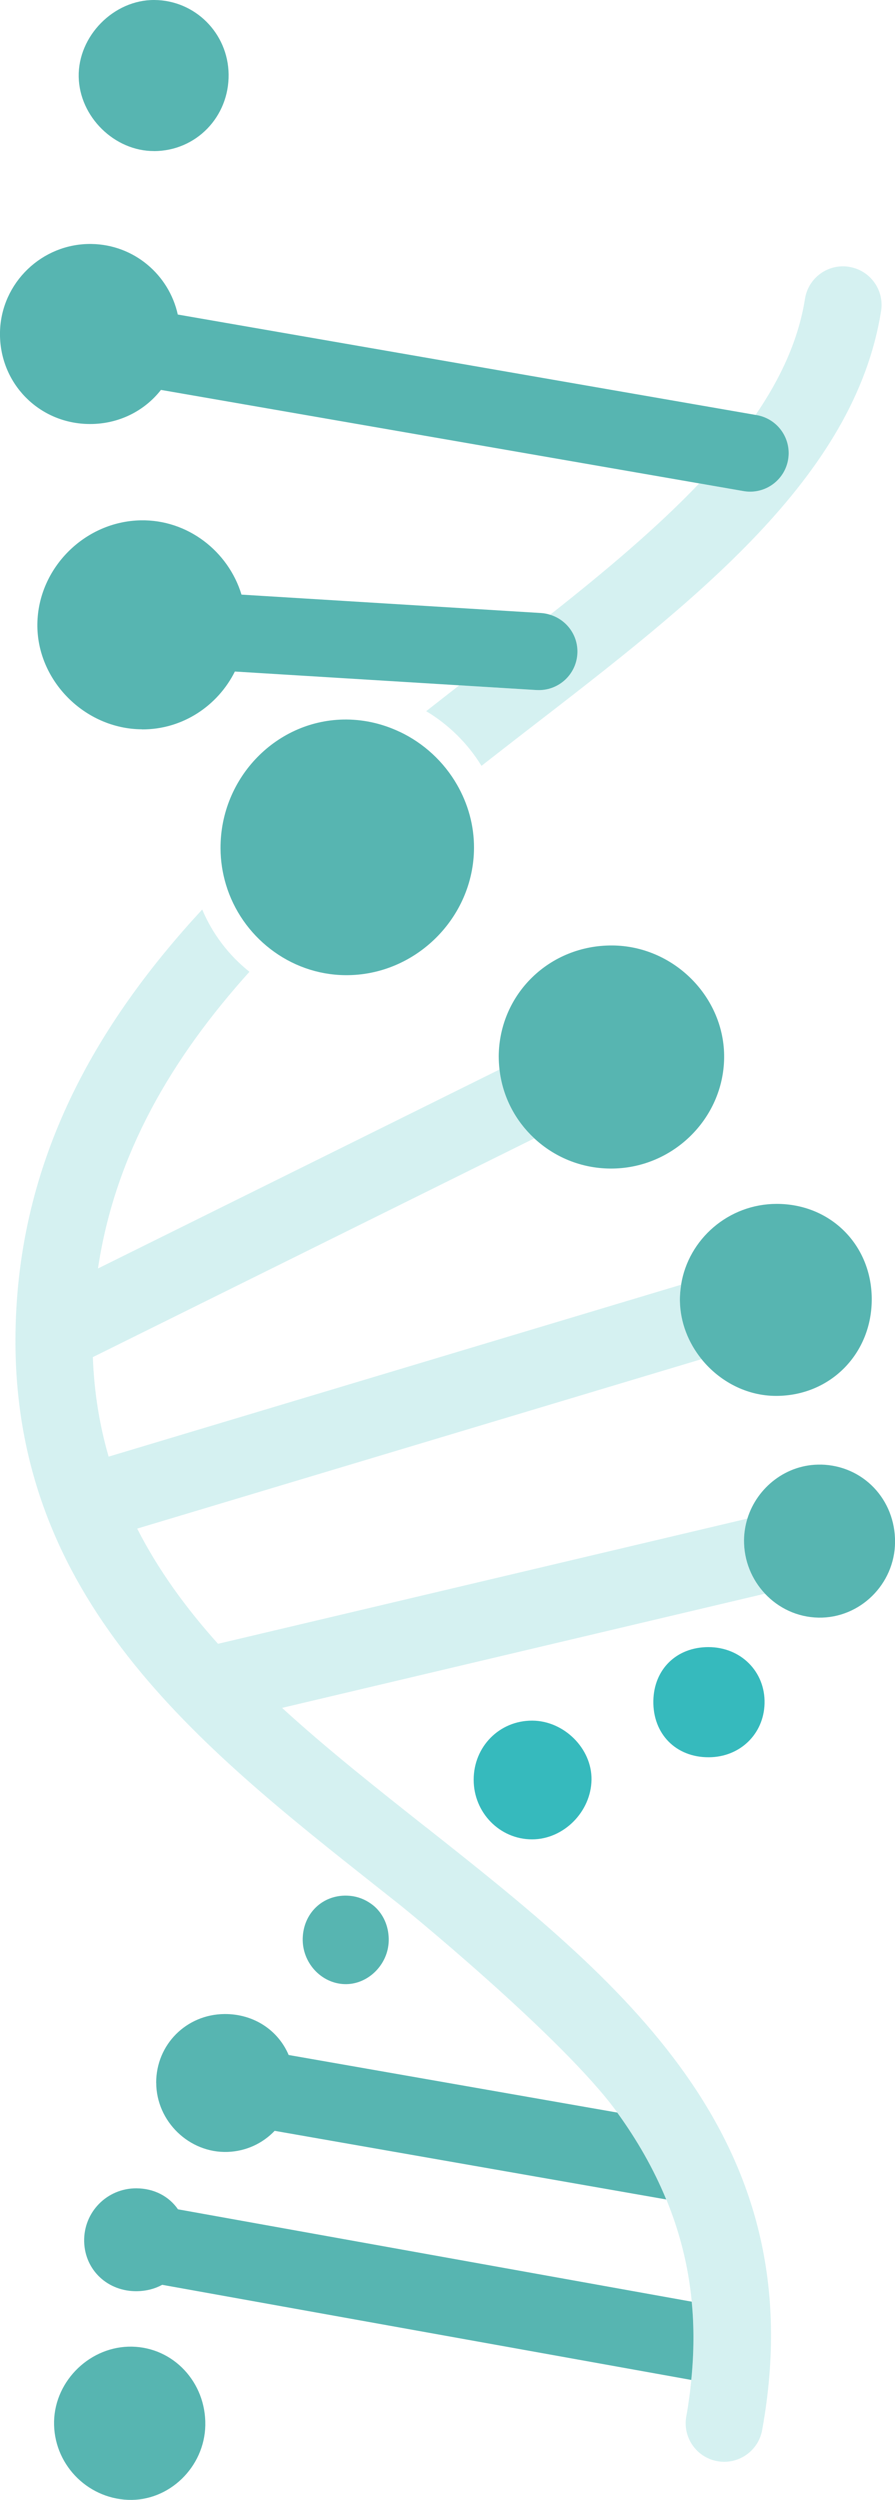 <svg xmlns="http://www.w3.org/2000/svg" id="Camada_2" viewBox="0 0 184.7 515.81"><defs><style>.cls-1{opacity:.21;}.cls-1,.cls-2{fill:#36babd;}.cls-3{fill:#57b5b1;}</style></defs><g id="Layer_1"><path class="cls-1" d="M87.87,376.99c-10.31-8.16-20.46-16.18-29.66-24.6l99.64-23.56c-2.71-2.89-4.36-6.8-4.32-11.08.02-1.53.27-3.01.7-4.41l-109.24,25.83c-6.62-7.38-12.32-15.21-16.68-23.77l116.45-34.96c-2.69-3.34-4.38-7.52-4.46-12-.02-1.15.08-2.26.26-3.36l-118.14,35.47c-1.86-6.4-2.99-13.21-3.26-20.53l91.08-45.13c-3.92-3.65-6.55-8.62-7.17-14.21l-82.85,41.05c3.56-23.78,15.38-43.57,31.26-61.22-4.32-3.44-7.63-7.83-9.75-12.85C19.85,211.34,3.73,239.25,3.2,274.98c-.81,54.69,37.63,85.09,74.81,114.49,1.19.94,2.38,1.88,3.56,2.82.6.37,34.6,28.04,45.83,43.6,4.07,5.64,7.49,11.58,10.11,17.93,2.7,6.55,4.52,13.54,5.25,21.08.49,5.11.48,10.49-.09,16.15-.25,2.46-.57,4.95-1.04,7.52-.79,4.32,2.08,8.47,6.4,9.25.48.09.96.13,1.43.13,3.77,0,7.12-2.69,7.82-6.53,11.06-60.81-29.84-93.15-69.39-124.43"></path><path class="cls-1" d="M175.22,55.05c-4.35-.69-8.42,2.27-9.1,6.62-1.32,8.34-4.94,16.27-10.2,23.95l.24.04c4.33.75,7.23,4.87,6.48,9.2-.67,3.87-4.03,6.6-7.83,6.6-.45,0-.91-.04-1.37-.12l-9.15-1.59c-8.74,9.17-19.38,18.11-30.77,27.1,3.44,1.05,5.86,4.33,5.63,8.08-.26,4.22-3.76,7.47-7.93,7.47-.16,0-.33,0-.5-.01l-15.95-.98c-2.26,1.75-4.54,3.55-6.82,5.33,4.64,2.77,8.6,6.68,11.41,11.28,3.1-2.42,6.21-4.84,9.31-7.24,34.83-26.87,67.72-52.25,73.16-86.62.69-4.34-2.28-8.42-6.61-9.1"></path><path class="cls-3" d="M36.72,455.84c-1.84-2.65-4.88-4.29-8.54-4.32-6.1-.04-10.98,4.94-10.81,11.03.16,5.88,4.88,10.29,10.92,10.2,1.93-.03,3.68-.5,5.18-1.32l109.19,19.63c.57-5.66.59-11.04.09-16.15l-106.03-19.06Z"></path><path class="cls-3" d="M82.48,151c-3.35-1.59-7.06-2.51-10.96-2.54-14.32-.1-26.08,11.93-26.01,26.59.01,2.59.41,5.1,1.12,7.47,1.61,5.36,4.87,9.98,9.18,13.3,4.32,3.33,9.67,5.34,15.48,5.39,14.41.12,26.47-11.81,26.53-26.25.02-4.71-1.27-9.16-3.5-13.04-2.72-4.74-6.87-8.58-11.84-10.93"></path><path class="cls-3" d="M149.44,218.29c.16-12.53-10.4-23.14-23.1-23.21-12.94-.07-23.28,10-23.42,22.8,0,.94.06,1.87.16,2.78.62,5.59,3.25,10.56,7.17,14.21,4.1,3.82,9.6,6.2,15.69,6.24,12.74.1,23.34-10.19,23.5-22.83"></path><path class="cls-3" d="M29.3,150.5c8.35.04,15.63-4.85,19.17-11.94l46.3,2.84,15.95.98c.17.01.33.01.5.01,4.17,0,7.67-3.25,7.93-7.47.23-3.75-2.18-7.03-5.63-8.08-.58-.18-1.19-.31-1.83-.35l-61.85-3.8c-2.72-8.94-11.11-15.5-20.78-15.33-11.57.21-21.19,9.84-21.35,21.37-.16,11.66,9.79,21.69,21.58,21.75"></path><path class="cls-3" d="M140.57,265.07c-.17,1.1-.28,2.21-.26,3.36.08,4.48,1.76,8.65,4.46,12,3.7,4.59,9.33,7.61,15.45,7.59,11.21-.03,19.79-8.81,19.68-20.14-.1-11.09-8.55-19.48-19.61-19.48-9.95,0-18.24,7.29-19.73,16.67"></path><path class="cls-3" d="M33.22,80.45l111.07,19.29,9.15,1.59c.46.08.92.12,1.37.12,3.8,0,7.16-2.73,7.83-6.6.75-4.33-2.15-8.45-6.48-9.2l-.24-.04-119.23-20.71c-1.82-8.23-9.05-14.42-17.8-14.56C8.71,50.18.23,58.33,0,68.49c-.23,10.54,8.05,19,18.59,19,6,0,11.25-2.73,14.62-7.03"></path><path class="cls-3" d="M27.26,484.19c-8.51-.18-15.9,6.89-16.1,15.4-.2,8.62,6.62,15.86,15.27,16.21,8.44.34,15.78-6.74,15.94-15.39.16-8.83-6.55-16.04-15.11-16.22"></path><path class="cls-3" d="M169.4,302.2c-7.02-.15-13.15,4.63-15.16,11.13-.43,1.4-.68,2.88-.7,4.41-.04,4.28,1.61,8.19,4.32,11.08,2.79,2.98,6.7,4.87,11.06,4.95,8.55.15,15.71-6.9,15.79-15.54.08-8.85-6.6-15.85-15.3-16.04"></path><path class="cls-3" d="M31.78,31.18c8.68-.02,15.52-7.06,15.4-15.86C47.06,6.85,40.26.05,31.84,0c-8.39-.05-15.77,7.46-15.6,15.87.17,8.23,7.38,15.32,15.54,15.3"></path><path class="cls-3" d="M32.24,429.74c.01,7.97,6.82,14.56,14.75,14.27,3.83-.14,7.24-1.78,9.69-4.35l80.81,14.16c-2.61-6.34-6.03-12.29-10.11-17.93l-67.81-11.88c-2.15-5.08-7.18-8.5-13.25-8.45-7.89.07-14.1,6.32-14.09,14.17"></path><path class="cls-2" d="M109.8,379.52c6.51,0,12.17-5.68,12.27-12.3.1-6.44-5.68-12.19-12.26-12.2-6.75-.01-12.06,5.36-12.06,12.2,0,6.8,5.39,12.3,12.05,12.3"></path><path class="cls-2" d="M146.17,339.85c-6.57.01-11.23,4.58-11.34,11.1-.11,6.81,4.65,11.66,11.44,11.63,6.43-.02,11.36-4.78,11.51-11.11.16-6.56-4.91-11.63-11.61-11.62"></path><path class="cls-3" d="M71.61,391.13c-5.07-.15-9,3.65-9.14,8.81-.13,5,3.77,9.28,8.61,9.45,4.79.17,9.03-3.98,9.14-8.93.06-2.66-.88-4.99-2.48-6.66-.48-.51-1.04-.93-1.64-1.31-1.29-.81-2.8-1.31-4.49-1.36"></path></g></svg>